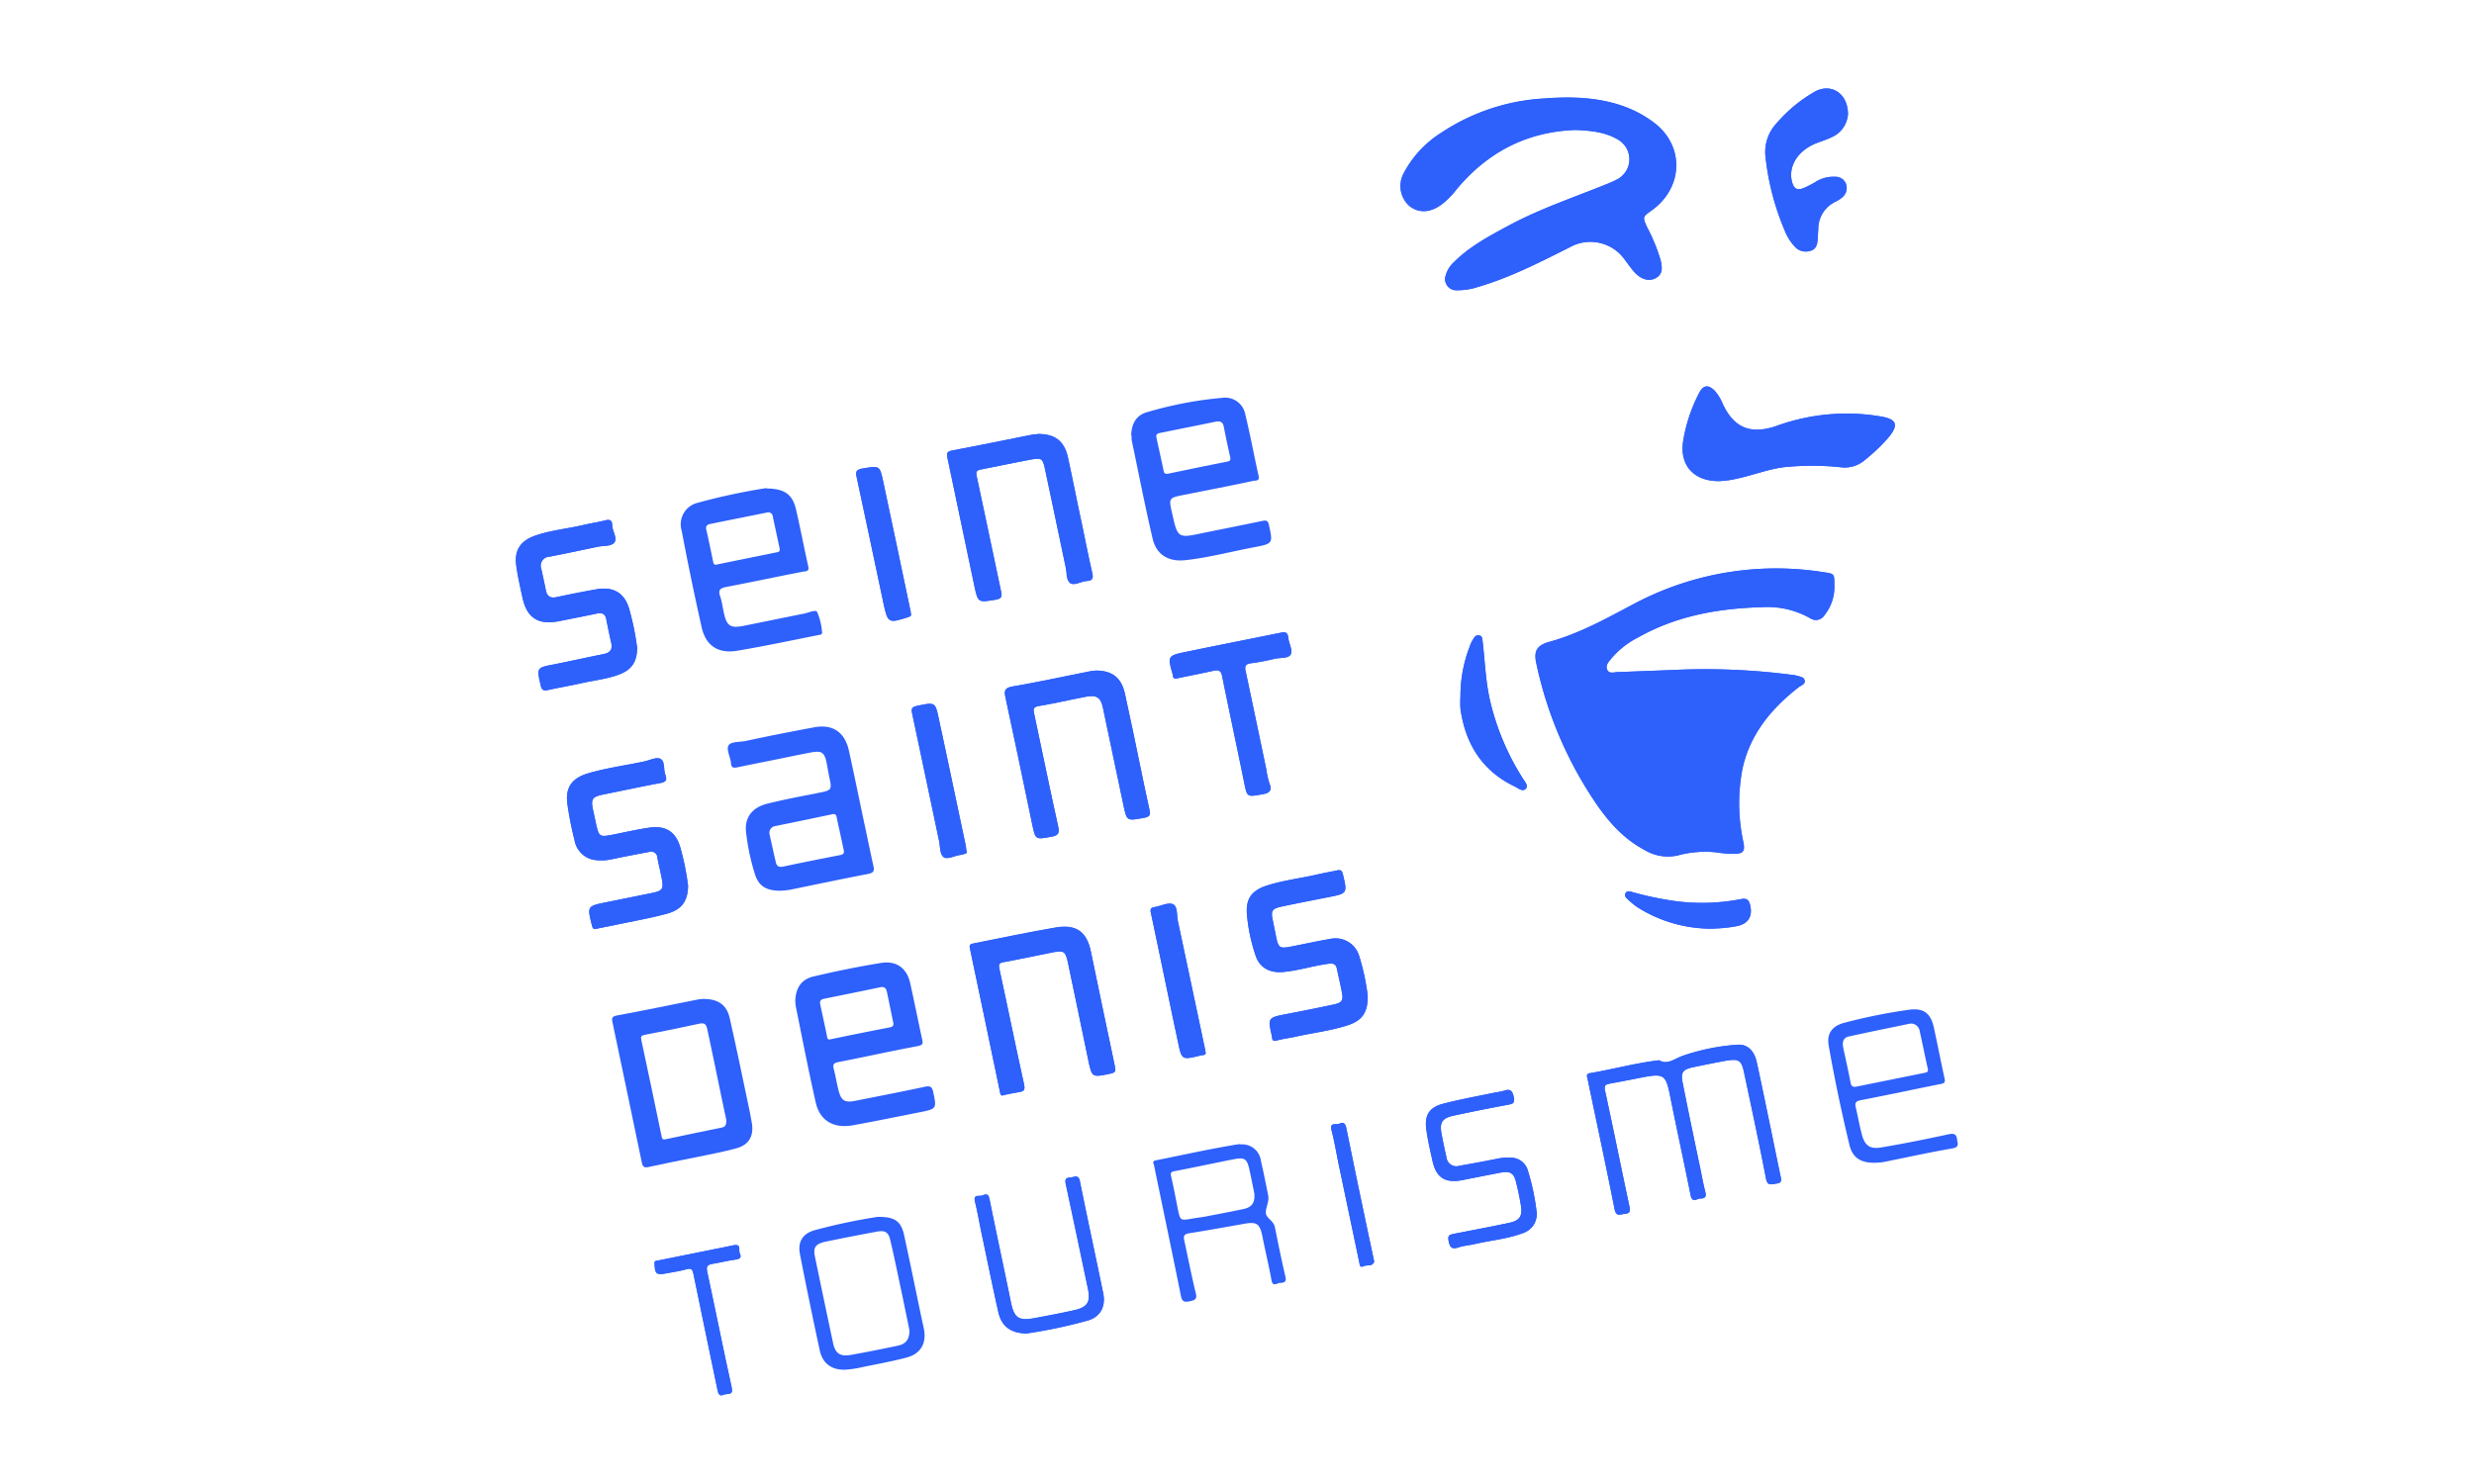 <svg id="Calque_1" data-name="Calque 1" xmlns="http://www.w3.org/2000/svg" xmlns:xlink="http://www.w3.org/1999/xlink" viewBox="0 0 500 300"><defs><style>.cls-1{fill:none;}.cls-2{clip-path:url(#clip-path);}.cls-3{fill:#2e60fc;}</style><clipPath id="clip-path"><rect class="cls-1" x="104.25" y="17.91" width="291.5" height="264.18"/></clipPath></defs><g class="cls-2"><path class="cls-3" d="M338.55,135.42c-2.68.12-7.13.28-11.61.45-.73,0-1.66.43-2.09-.47s.26-1.59.76-2.2a17.45,17.45,0,0,1,5.55-4.38c7.68-4.31,16.11-5.83,24.84-6.07a17.58,17.58,0,0,1,9.88,2.23,2,2,0,0,0,2.87-.62,9.08,9.08,0,0,0,2-6.14c0-2.23,0-2.23-2.11-2.54a61.16,61.16,0,0,0-37.92,6.16c-5.73,3-11.33,6.21-17.65,7.94-2.54.71-3.1,1.92-2.51,4.46a79.81,79.81,0,0,0,12,28.13c2.61,3.82,5.62,7.2,9.79,9.43a9.15,9.15,0,0,0,6.73,1.14,21.18,21.18,0,0,1,7.73-.64,24.25,24.25,0,0,0,3.72.31c1.8-.05,2.18-.52,1.85-2.27a36.93,36.93,0,0,1-.21-14.88c1.49-6.94,5.78-12.18,11.35-16.52.5-.38,1.4-.62,1.23-1.4s-1.14-.76-1.8-1c-.24-.07-.52-.07-.78-.12a135.62,135.62,0,0,0-23.58-1"/></g><g class="cls-2"><path class="cls-3" d="M318.34,26.25c3,.14,6,.38,8.6,1.92a4.58,4.58,0,0,1-.07,8.06,23.23,23.23,0,0,1-2.39,1.07c-6.49,2.63-13.13,4.86-19.31,8.15-4,2.16-8.06,4.27-11.3,7.51a5.68,5.68,0,0,0-1.68,2.7,2.26,2.26,0,0,0,2.3,3,13,13,0,0,0,4.29-.69c6.52-1.92,12.49-5,18.48-8a8.5,8.5,0,0,1,11.16,2.61c.47.64.92,1.26,1.4,1.85a7.81,7.81,0,0,0,.71.83c1.3,1.28,2.77,1.66,4.08,1,1.61-.88,1.28-2.37,1-3.67a35.82,35.82,0,0,0-2.73-6.64c-.92-2.06-.92-2.06.9-3.37,6.4-4.57,6.71-12.94.64-17.65a23.19,23.19,0,0,0-6.54-3.51c-5.09-1.75-10.38-1.9-15.69-1.49a41.77,41.77,0,0,0-20.85,6.9,21.55,21.55,0,0,0-7.68,8.29,5.39,5.39,0,0,0,1.21,6.56c1.94,1.52,4.34,1.35,6.68-.47a16.32,16.32,0,0,0,2.7-2.75c6.2-7.54,14.16-11.8,24.09-12.16"/></g><g class="cls-2"><path class="cls-3" d="M372.13,94.47A6.23,6.23,0,0,0,377,92.91a37.65,37.65,0,0,0,4.57-4.36c2.27-2.7,1.82-3.86-1.73-4.41a41.46,41.46,0,0,0-20.69,1.92c-5.26,1.85-8.7.52-11-4.46A9.19,9.19,0,0,0,346.55,79c-1.28-1.3-2.32-1.18-3.15.43a32.4,32.4,0,0,0-3.25,9.83c-.69,4.91,2.23,8.06,7.28,8a18.85,18.85,0,0,0,3.7-.52c3.1-.66,6-1.82,9.19-2.27a54.86,54.86,0,0,1,11.81,0"/></g><g class="cls-2"><path class="cls-3" d="M221.53,135.56c-.17,0-.64.05-1.09.12-5.24,1-10.45,2.18-15.71,3.08-1.73.28-1.82.85-1.49,2.35,1.85,8.51,3.6,17,5.38,25.55.66,3.13.62,3.08,3.89,2.49,1.45-.26,1.64-.76,1.35-2.09-1.68-7.61-3.25-15.24-4.86-22.84-.19-.88-.17-1.3.95-1.49,3.18-.52,6.3-1.28,9.46-1.87,2.23-.45,3.08.14,3.51,2.27,1.37,6.52,2.75,13,4.12,19.57.71,3.37.69,3.25,4.19,2.63,1.33-.24,1.28-.78,1.07-1.73-.62-2.77-1.21-5.57-1.78-8.37-1-5-2.06-9.95-3.15-14.93-.7-3.22-2.5-4.71-5.84-4.74"/></g><g class="cls-2"><path class="cls-3" d="M202.83,221.4c1-.21,2-.43,3.06-.59s1.33-.4,1.07-1.56c-1.71-7.8-3.29-15.62-5-23.44-.19-.88,0-1.11.85-1.28,3.27-.59,6.52-1.3,9.74-1.94,2.49-.5,2.77-.31,3.29,2.09,1.37,6.52,2.73,13.06,4.08,19.57.76,3.65.76,3.6,4.5,2.82.9-.21,1.14-.43.92-1.37-1.66-7.75-3.25-15.52-4.88-23.32-.83-3.93-2.91-5.52-7-4.86-5.62.95-11.19,2.16-16.78,3.25-.57.12-.85.24-.66,1q3.06,14.46,6.07,29c.09.41.11.84.73.67"/></g><g class="cls-2"><path class="cls-3" d="M209.73,87.75c-.33,0-1,.07-1.66.21-5.19,1-10.36,2.13-15.55,3.08-1.21.21-1.23.64-1,1.59,1.82,8.6,3.6,17.2,5.43,25.81.73,3.44.78,3.34,4.29,2.77,1.28-.21,1.3-.69,1.09-1.71-1.66-7.77-3.25-15.52-4.93-23.27-.17-.83-.05-1.16.81-1.33,3.37-.64,6.71-1.35,10.07-2,2.27-.4,2.46-.28,2.94,1.92,1.42,6.61,2.8,13.25,4.19,19.86.24,1.09.17,2.58.88,3.15s2.2-.33,3.39-.4,1.33-.55,1.09-1.59c-.76-3.32-1.42-6.66-2.11-10-1-4.48-1.85-9-2.82-13.44-.74-3.24-2.59-4.73-6.07-4.68"/></g><g class="cls-2"><path class="cls-3" d="M139.05,178.94a52.31,52.31,0,0,0-1.54-7.58c-.88-3.18-2.91-4.53-6.28-4.05-2.61.38-5.19,1-7.77,1.49-2.16.4-2.39.26-2.89-1.8-.24-1.09-.47-2.18-.71-3.27-.47-2.23-.19-2.65,2.11-3.13,3.82-.76,7.61-1.59,11.42-2.3,1.14-.19,1.52-.52,1.09-1.66s-.14-2.61-.85-3.15-2.25.19-3.39.43c-3.84.83-7.77,1.33-11.54,2.46-3.25,1-4.53,3-4,6.28a67.49,67.49,0,0,0,1.42,7.18,4.88,4.88,0,0,0,3.67,3.93,9.93,9.93,0,0,0,4.17-.14c2.39-.5,4.79-.95,7.16-1.4a1.28,1.28,0,0,1,1.75,1.18c.26,1.45.64,2.87.9,4.31.36,2,.14,2.35-2,2.8l-9.12,1.85c-4,.81-4,.78-3,4.74.19.71.45.76,1,.62,1.33-.28,2.65-.52,4-.81,3.34-.71,6.73-1.3,10-2.18,3.1-.8,4.41-2.55,4.41-5.8"/></g><g class="cls-2"><path class="cls-3" d="M128.75,130.72a53.51,53.51,0,0,0-1.52-7.44c-.92-3.41-3.22-4.79-6.8-4.12-2.65.47-5.28,1-7.92,1.56-1.26.26-1.9-.14-2.16-1.33-.28-1.45-.62-2.89-.92-4.34a1.83,1.83,0,0,1,1.66-2.51c3.27-.62,6.49-1.33,9.74-2,1.16-.26,2.75-.07,3.37-.88s-.36-2.2-.45-3.37c0-.09,0-.19,0-.31-.09-.73-.45-1-1.26-.81-1.56.38-3.15.62-4.72,1-3.18.73-6.47,1.07-9.55,2.11s-4.27,3-3.86,6c.31,2.23.81,4.41,1.28,6.61.92,4.08,3.18,5.5,7.37,4.69,2.54-.5,5.09-1,7.63-1.54,1-.21,1.71,0,1.92,1.16.31,1.59.64,3.18,1,4.76.31,1.33-.21,2-1.54,2.27-3.32.66-6.59,1.4-9.91,2.06-3.67.71-3.63.66-2.8,4.29.21.95.55,1.11,1.45.92,2.16-.47,4.36-.85,6.54-1.33,2.63-.62,5.33-.85,7.87-1.82s3.63-2.55,3.63-5.58"/></g><g class="cls-2"><path class="cls-3" d="M276.43,201.31a45.09,45.09,0,0,0-1.75-8.1,5,5,0,0,0-5.88-3.37c-2.75.47-5.5,1.09-8.25,1.61-1.82.33-2.16.09-2.56-1.68-.26-1.26-.5-2.49-.76-3.74-.4-1.9-.14-2.32,1.82-2.75,3.08-.66,6.19-1.26,9.29-1.87,4-.78,4-.76,3.06-4.69-.19-.78-.52-.9-1.18-.73-1.42.28-2.87.55-4.27.88-3.27.73-6.66,1.11-9.86,2.16s-4.31,2.65-4.08,5.81a35.25,35.25,0,0,0,1.73,8.34c.81,2.44,2.82,3.55,5.45,3.34,3.15-.26,6.19-1.28,9.34-1.68,1-.12,1.47.12,1.66,1.09.31,1.47.66,3,.95,4.46.4,1.9.12,2.35-1.85,2.75-3.08.66-6.16,1.28-9.27,1.87-3.79.73-3.82.71-3,4.41a2.51,2.51,0,0,0,.05.31c.05.71.38.78,1,.62,1.18-.33,2.44-.47,3.65-.73,3.63-.83,7.37-1.23,10.9-2.42,2.71-1,3.82-2.62,3.78-5.89"/></g><g class="cls-2"><path class="cls-3" d="M335.34,214.33l-.45.07c-4.6.57-9.05,1.8-13.6,2.56-.83.14-.52.71-.43,1.18,1.82,8.77,3.72,17.54,5.45,26.3.33,1.66,1.18,1,2.09.95,1.14-.09,1.09-.64.9-1.56-1.66-7.77-3.22-15.55-4.91-23.32-.24-1.11.17-1.28,1-1.45,2.18-.4,4.38-.83,6.56-1.26,4.31-.83,4.74-.5,5.57,3.7,1.35,6.73,2.82,13.44,4.17,20.17.33,1.64,1.3.57,2,.62.83,0,1.18-.36.95-1.26-.4-1.54-.69-3.1-1-4.64-1.23-5.88-2.46-11.75-3.63-17.63-.38-2,.14-2.58,2.11-3,2.13-.45,4.27-.88,6.4-1.28,3-.52,3.44-.21,4,2.63,1.49,7,3,14.05,4.36,21.09.31,1.66,1.11,1.18,2.11,1.07,1.18-.14,1-.76.81-1.61-.9-4.22-1.73-8.46-2.63-12.7-.71-3.44-1.42-6.9-2.18-10.31-.5-2.25-1.92-3.63-3.91-3.44a42.62,42.62,0,0,0-11.07,2.25c-1.73.64-3.08,1.87-4.71.88"/></g><g class="cls-2"><path class="cls-3" d="M373.47,23.15c0-4.41-3.58-6.52-6.92-4.48a29.3,29.3,0,0,0-7.46,6.21,8.51,8.51,0,0,0-2.32,6.47,52.46,52.46,0,0,0,4,15.45,10.24,10.24,0,0,0,2.2,3.32,3,3,0,0,0,2.91.59c1.07-.26,1.37-1.18,1.45-2.13.07-.76.09-1.52.14-2.3a6.08,6.08,0,0,1,3.39-5.45,6.25,6.25,0,0,0,1.54-1,2.43,2.43,0,0,0,.66-2.68,2.26,2.26,0,0,0-2.23-1.4,6.65,6.65,0,0,0-3.84,1A20.54,20.54,0,0,1,364.56,38c-1.37.55-2,.17-2.39-1.26-.76-3,1-6,4.41-7.58,1.16-.52,2.44-.85,3.58-1.42a5.49,5.49,0,0,0,3.31-4.6"/></g><g class="cls-2"><path class="cls-3" d="M237.79,137.16c2.49-.52,5-1,7.44-1.56,1.07-.24,1.54,0,1.75,1.11,1.45,7.18,3,14.34,4.46,21.52.59,2.94.57,2.87,3.51,2.37,1.47-.24,2.25-.64,1.56-2.3a18.34,18.34,0,0,1-.62-2.82c-1.37-6.56-2.75-13.15-4.15-19.72-.24-1-.12-1.54,1.09-1.68a46.63,46.63,0,0,0,4.74-.9c1.14-.26,2.82,0,3.27-.9s-.38-2.2-.5-3.37-.64-1.18-1.54-1c-6.28,1.28-12.58,2.51-18.89,3.82-4,.81-4,.85-2.89,4.72a.34.34,0,0,1,0,.14c.07.45.28.66.75.57"/></g><g class="cls-2"><path class="cls-3" d="M310.57,245a46.46,46.46,0,0,0-1.75-8.29,3.57,3.57,0,0,0-3.41-2.68,10.21,10.21,0,0,0-2.8.21c-2.54.5-5.07,1-7.63,1.42a2,2,0,0,1-2.63-1.71c-.38-1.56-.71-3.15-1-4.76-.43-2.3.12-3.18,2.49-3.67q5.48-1.17,11-2.2c.9-.19,1.37-.36,1.11-1.56s-.71-1.71-2-1.26c-.69.21-1.42.28-2.13.43-3.39.71-6.8,1.33-10.17,2.2-2.8.73-3.77,2.35-3.37,5.17.31,2.16.78,4.29,1.26,6.42.76,3.41,2.61,4.53,6.14,3.82,2.58-.52,5.17-1,7.77-1.52,1.78-.31,2.51.14,2.94,1.87.4,1.56.73,3.18,1,4.76.36,2.23-.21,3.1-2.49,3.58-3.65.76-7.3,1.47-11,2.18-1,.19-1.33.43-1.09,1.56s.64,1.61,1.92,1.21c1.07-.36,2.23-.43,3.34-.69,3.13-.73,6.35-1,9.38-2.09a4.13,4.13,0,0,0,3.15-4.4"/></g><g class="cls-2"><path class="cls-3" d="M207.65,269.56A102,102,0,0,0,220,266.93c2.42-.76,3.48-2.84,3-5.38-1.54-7.56-3.2-15.12-4.72-22.7-.31-1.59-1.26-.81-2-.78-1.07.05-1,.62-.83,1.45,1.52,7,3,14,4.46,21.07.55,2.65-.12,3.72-2.77,4.29s-5.38,1.11-8.08,1.61c-3.15.59-4.08-.07-4.72-3.18-1.42-7-2.94-13.93-4.34-20.9-.19-1-.57-1.11-1.33-.76s-2-.33-1.59,1.3c.52,2.13.88,4.29,1.33,6.42,1.14,5.33,2.2,10.66,3.41,16,.66,2.82,2.53,4.22,5.88,4.22"/></g><g class="cls-2"><path class="cls-3" d="M295.16,140.91a19.61,19.61,0,0,0,0,2.3c1,7.11,4.34,12.63,11.09,15.83.64.33,1.56,1,2.11.4s-.24-1.49-.64-2.16a50.9,50.9,0,0,1-6.52-15.43c-.95-4-1.07-8.06-1.54-12.09-.07-.5,0-1.21-.73-1.33s-1,.45-1.28.92a7,7,0,0,0-.64,1.4,27.82,27.82,0,0,0-1.85,10.16"/></g><g class="cls-2"><path class="cls-3" d="M184.07,123.94c0-.24,0-.5-.12-.76q-2.7-12.9-5.45-25.81c-.71-3.32-.73-3.22-4.22-2.65-1.21.21-1.4.62-1.16,1.68,1.85,8.55,3.63,17.11,5.45,25.66.85,3.91,1,4,4.93,2.7.47-.13.78-.27.57-.82"/></g><g class="cls-2"><path class="cls-3" d="M243.66,212.73c-.07-.38-.09-.52-.12-.69q-2.73-12.9-5.47-25.78c-.26-1.21,0-3-1-3.46s-2.46.38-3.74.57c-.81.14-.88.45-.71,1.23,1.85,8.7,3.63,17.39,5.47,26.09.76,3.6.78,3.6,4.5,2.7a2.75,2.75,0,0,1,.45-.09c.57,0,.69-.3.64-.57"/></g><g class="cls-2"><path class="cls-3" d="M195.31,171.92c-.05-.28-.07-.59-.12-.9-1.82-8.53-3.6-17.09-5.45-25.64-.73-3.51-.76-3.44-4.41-2.68-1.07.21-1.18.62-1,1.49q2.73,12.9,5.45,25.81c.24,1.14.19,2.73.92,3.27s2.3-.36,3.53-.45a3.66,3.66,0,0,0,.59-.17c.44-.07.7-.24.49-.73"/></g><g class="cls-2"><path class="cls-3" d="M132.3,255.52c.09,2,.4,2.27,2.46,1.87,1.33-.26,2.68-.43,4-.81,1-.26,1.21,0,1.4.9,1.59,7.82,3.25,15.64,4.86,23.44.17.78.28,1.47,1.33,1,.69-.28,1.94.26,1.54-1.47-1.73-7.77-3.27-15.62-4.95-23.41-.21-1,0-1.35,1-1.54,1.64-.26,3.25-.69,4.88-.9.9-.14,1.09-.55.71-1.21s.43-2-1.26-1.66q-7.6,1.56-15.24,3.08c-.41.07-.88,0-.69.69"/></g><g class="cls-2"><path class="cls-3" d="M346.08,187.74c.55-.05,1.37-.07,2.2-.14s1.75-.19,2.61-.36c2.42-.43,3.39-2,2.8-4.34-.26-1-.73-1.37-1.87-1.14a41.05,41.05,0,0,1-15.31.07,62.74,62.74,0,0,1-6.68-1.52c-.45-.12-.95-.31-1.28.21s0,.9.36,1.21a16.55,16.55,0,0,0,2,1.66,28,28,0,0,0,15.16,4.35"/></g><g class="cls-2"><path class="cls-3" d="M277.73,255.05c-.47-2.13-.9-4.17-1.33-6.23-1.47-7-2.94-13.93-4.34-20.9-.21-1-.71-1.11-1.37-.76s-2-.43-1.59,1.3c.57,2.16.92,4.36,1.37,6.56q2.1,10.06,4.24,20.17c.09.45.05,1.16.88.78s1.81.15,2.14-.92"/></g><g class="cls-2"><path class="cls-3" d="M338.55,135.42a136.28,136.28,0,0,1,23.56,1c.26.05.55.05.78.12.66.24,1.61.19,1.8,1s-.73,1-1.23,1.4c-5.57,4.34-9.86,9.57-11.35,16.52a37.11,37.11,0,0,0,.21,14.88c.33,1.75-.05,2.23-1.85,2.27a24.25,24.25,0,0,1-3.72-.31,21.2,21.2,0,0,0-7.73.64,9.15,9.15,0,0,1-6.73-1.14c-4.17-2.23-7.18-5.62-9.79-9.43a79.81,79.81,0,0,1-12-28.13c-.59-2.54,0-3.74,2.51-4.46,6.33-1.73,11.92-4.93,17.65-7.94a61.16,61.16,0,0,1,37.92-6.16c2.11.31,2.11.31,2.11,2.54a9.08,9.08,0,0,1-2,6.14,2.06,2.06,0,0,1-2.87.62,17.58,17.58,0,0,0-9.88-2.23c-8.72.24-17.16,1.75-24.84,6.07a17.59,17.59,0,0,0-5.55,4.38c-.5.62-1.14,1.35-.76,2.2s1.35.52,2.09.47c4.5-.17,9-.33,11.63-.45"/></g><g class="cls-2"><path class="cls-3" d="M318.34,26.25c-9.93.36-17.89,4.62-24.1,12.16a16.71,16.71,0,0,1-2.7,2.75c-2.35,1.82-4.74,2-6.68.47a5.39,5.39,0,0,1-1.21-6.56,21.55,21.55,0,0,1,7.68-8.29,41.84,41.84,0,0,1,20.85-6.9c5.31-.4,10.59-.26,15.69,1.49a23.19,23.19,0,0,1,6.54,3.51c6.07,4.72,5.76,13.08-.64,17.65-1.82,1.3-1.82,1.3-.9,3.37a35.82,35.82,0,0,1,2.73,6.64c.28,1.3.62,2.8-1,3.67-1.3.69-2.77.31-4.08-1a7.81,7.81,0,0,1-.71-.83c-.47-.59-.92-1.21-1.4-1.85A8.52,8.52,0,0,0,317.25,50c-6,3-12,6.11-18.48,8a13.25,13.25,0,0,1-4.29.69,2.25,2.25,0,0,1-2.3-3,5.68,5.68,0,0,1,1.68-2.7c3.25-3.25,7.3-5.36,11.3-7.51,6.19-3.29,12.82-5.52,19.31-8.15a19.76,19.76,0,0,0,2.39-1.07,4.58,4.58,0,0,0,.07-8.06c-2.59-1.54-5.55-1.78-8.59-1.92"/></g><g class="cls-2"><path class="cls-3" d="M157.77,180.07c-3,0-4.5-1-5.24-3.48a45,45,0,0,1-1.75-8.37c-.33-2.87,1.16-4.95,4.22-5.73,3.37-.85,6.78-1.49,10.19-2.16,3-.59,3-.55,2.35-3.53-.17-.85-.31-1.71-.47-2.56-.45-2.16-1-2.54-3.25-2.11-3.1.59-6.19,1.26-9.29,1.87-1.82.36-3.65.73-5.47,1.11-.78.17-1.26.14-1.33-.83-.09-1.21-.95-2.65-.52-3.53s2.25-.71,3.44-.95c4.62-1,9.24-1.9,13.89-2.77,3.7-.69,6.14.92,7,4.6,1.09,4.91,2.09,9.86,3.13,14.76.62,2.89,1.21,5.78,1.85,8.67.21.92.12,1.37-1.07,1.61-5.24,1-10.45,2.11-15.69,3.18-.77.15-1.56.17-2,.22m-2.25-11.49c.43,1.92.85,3.86,1.3,5.78.19.81.71,1,1.54.81,3.79-.81,7.58-1.56,11.4-2.3.62-.12.92-.31.78-1-.47-2.18-.95-4.36-1.42-6.56-.09-.5-.19-.85-.88-.71q-5.76,1.22-11.52,2.39a1.37,1.37,0,0,0-1.2,1.56"/></g><g class="cls-2"><path class="cls-3" d="M154.82,98.75c3.65,0,5.28,1.16,6,4,.92,3.91,1.66,7.87,2.54,11.8.21,1-.47.92-1,1-5.19,1-10.36,2.11-15.55,3.1-1.18.24-1.73.55-1.28,1.85.4,1.14.52,2.39.81,3.58.55,2.44,1.3,2.94,3.84,2.46,3.65-.73,7.3-1.49,11-2.23.4-.09.81-.17,1.21-.24.95-.17,2.44-.9,2.75-.36a12.6,12.6,0,0,1,1,4.1c.09.47-.4.52-.73.57-5.5,1.09-11,2.27-16.49,3.18-3.84.62-6.3-1.09-7.11-4.74-1.47-6.52-2.8-13-4.05-19.57a4.46,4.46,0,0,1,3.18-5.59,126,126,0,0,1,14-3m-10.15,15.48c4.1-.85,8.22-1.68,12.32-2.51.52-.12.52-.43.45-.78-.45-2.13-.92-4.27-1.37-6.42a.91.91,0,0,0-1.21-.81c-3.79.76-7.61,1.52-11.42,2.3-.64.12-1,.43-.81,1.18.5,2.13.92,4.27,1.37,6.4.1.35.1.73.67.64"/></g><g class="cls-2"><path class="cls-3" d="M160.73,202.6c0-2.77,1.16-4.6,3.65-5.19,4.53-1.07,9.08-2,13.7-2.75,3.13-.5,5.21,1.09,5.88,4.12.85,3.82,1.61,7.65,2.44,11.47.17.81,0,1-.85,1.21-5.38,1-10.74,2.2-16.14,3.25-1,.19-1.11.57-.9,1.4.38,1.47.62,3,1,4.46.52,1.92,1.21,2.35,3.18,2,4.76-.95,9.55-1.87,14.29-2.89,1.11-.24,1.4.12,1.61,1,.73,3.48.76,3.48-2.8,4.19-4.48.88-8.93,1.8-13.41,2.61-3.89.71-6.66-.92-7.51-4.57-1.45-6.4-2.7-12.84-4-19.27a10.55,10.55,0,0,1-.13-1.05m5,.29c.47,2.3,1,4.57,1.45,6.87.09.52.5.38.85.31q5.83-1.22,11.71-2.35c.62-.12.92-.33.78-1-.45-2.09-.85-4.17-1.3-6.26-.14-.59-.43-1-1.18-.9-3.86.81-7.7,1.59-11.56,2.37-.56.12-.82.41-.75,1"/></g><g class="cls-2"><path class="cls-3" d="M228.62,88.13c0-2.39,1-4.19,3.15-4.79A77,77,0,0,1,247,80.43a4.14,4.14,0,0,1,4.69,3.41c1,4.1,1.75,8.25,2.68,12.37.24,1.09-.59.9-1.09,1-4.6,1-9.22,1.87-13.84,2.8-3.27.64-3.27.62-2.54,3.82,1.14,5,1.14,5,6.26,3.91,4-.81,8-1.61,12-2.44.71-.14,1.09-.09,1.28.76.83,3.77.88,3.84-2.89,4.55-4.69.88-9.31,2.13-14,2.63-3.41.38-5.85-1.11-6.61-4.38-1.54-6.59-2.82-13.22-4.22-19.86-.06-.35,0-.73,0-.89m5,.35c.5,2.35,1,4.53,1.45,6.71.12.66.45.66,1,.57,3.91-.81,7.82-1.64,11.73-2.39.64-.12.88-.26.71-1-.45-2-.88-4-1.26-6-.19-1-.66-1.3-1.64-1.11-3.65.76-7.3,1.47-11,2.23-.54.08-1.18.25-1,.91"/></g><g class="cls-2"><path class="cls-3" d="M372.13,94.47a54.76,54.76,0,0,0-11.8,0c-3.15.45-6.09,1.61-9.19,2.27a18.85,18.85,0,0,1-3.7.52c-5.05,0-8-3.13-7.28-8a32,32,0,0,1,3.25-9.83c.83-1.61,1.87-1.73,3.15-.43a9.14,9.14,0,0,1,1.59,2.61c2.32,5,5.76,6.3,11,4.46a41.46,41.46,0,0,1,20.69-1.92c3.55.55,4,1.71,1.73,4.41A36.9,36.9,0,0,1,377,92.91a6.28,6.28,0,0,1-4.89,1.56"/></g><g class="cls-2"><path class="cls-3" d="M142.09,201.93c3,0,4.76,1.16,5.38,3.86,1.33,5.81,2.51,11.64,3.74,17.44.28,1.3.55,2.61.76,3.91.38,2.54-.62,4.31-3.15,5s-5.26,1.21-7.89,1.75c-3.22.66-6.49,1.28-9.72,2-.88.21-1.3.12-1.49-.85-1.94-9.41-3.93-18.79-5.9-28.2-.14-.69-.36-1.33.78-1.54,5.5-1,11-2.18,16.47-3.25.41-.08.81-.08,1-.11m4.7,24.39c-.24-1.16-.57-2.65-.88-4.15-.95-4.62-1.9-9.24-2.89-13.86-.17-.78-.28-1.66-1.54-1.4-3.7.81-7.39,1.56-11.11,2.27-.76.14-.9.36-.73,1.09,1.4,6.45,2.73,12.92,4.08,19.38.09.45.14.78.76.66,3.79-.81,7.58-1.59,11.4-2.37.72-.13,1-.56.91-1.62"/></g><g class="cls-2"><path class="cls-3" d="M221.53,135.56c3.34,0,5.14,1.52,5.83,4.74,1.09,5,2.11,9.95,3.15,14.93q.86,4.2,1.78,8.37c.21,1,.26,1.49-1.07,1.73-3.51.62-3.48.73-4.19-2.63q-2.06-9.81-4.12-19.57c-.43-2.13-1.28-2.73-3.51-2.27-3.15.59-6.28,1.35-9.46,1.87-1.11.19-1.14.62-.95,1.49,1.61,7.61,3.18,15.24,4.86,22.84.28,1.33.09,1.82-1.35,2.09-3.27.59-3.22.64-3.89-2.49-1.78-8.53-3.53-17-5.38-25.55-.33-1.49-.24-2.06,1.49-2.35,5.26-.9,10.47-2,15.71-3.08.46-.07.94-.09,1.1-.12"/></g><g class="cls-2"><path class="cls-3" d="M202.83,221.4c-.62.17-.64-.26-.73-.69q-3-14.46-6.07-29c-.19-.76.09-.88.66-1,5.59-1.09,11.16-2.3,16.78-3.25,4.1-.66,6.19.92,7,4.86,1.64,7.8,3.22,15.57,4.88,23.32.21.95,0,1.16-.92,1.37-3.74.78-3.74.83-4.5-2.82-1.35-6.52-2.7-13.06-4.08-19.57-.52-2.39-.81-2.58-3.29-2.09-3.22.64-6.47,1.35-9.74,1.94-.9.17-1,.4-.85,1.28,1.68,7.82,3.27,15.64,5,23.44.26,1.16-.12,1.42-1.07,1.56s-2,.4-3.06.61"/></g><g class="cls-2"><path class="cls-3" d="M209.73,87.75c3.48,0,5.33,1.45,6.07,4.69,1,4.48,1.87,9,2.82,13.44.69,3.34,1.35,6.68,2.11,10,.24,1,0,1.54-1.09,1.59s-2.56,1.07-3.39.4-.64-2.06-.88-3.15c-1.4-6.61-2.77-13.25-4.19-19.86-.47-2.2-.66-2.32-2.94-1.92-3.37.62-6.71,1.33-10.07,2-.85.17-1,.5-.81,1.33,1.68,7.75,3.27,15.5,4.93,23.27.21,1,.19,1.49-1.09,1.71-3.51.57-3.55.66-4.29-2.77-1.82-8.6-3.6-17.2-5.43-25.81-.19-1-.17-1.37,1-1.59,5.19-1,10.36-2,15.55-3.08a13.65,13.65,0,0,1,1.66-.22"/></g><g class="cls-2"><path class="cls-3" d="M139.05,178.94c0,3.25-1.3,5-4.41,5.81-3.27.88-6.66,1.47-10,2.18-1.3.28-2.63.52-4,.81-.59.14-.85.09-1-.62-1-4-1-3.93,3-4.74l9.12-1.85c2.13-.45,2.35-.78,2-2.8-.26-1.45-.64-2.87-.9-4.31a1.27,1.27,0,0,0-1.75-1.18c-2.37.45-4.76.9-7.16,1.4a9.93,9.93,0,0,1-4.17.14,4.88,4.88,0,0,1-3.67-3.93,67.49,67.49,0,0,1-1.42-7.18c-.5-3.29.78-5.28,4-6.28,3.77-1.14,7.7-1.64,11.54-2.46,1.14-.24,2.56-1.07,3.39-.43s.47,2.11.85,3.15.05,1.47-1.09,1.66c-3.82.71-7.61,1.54-11.42,2.3-2.3.47-2.58.9-2.11,3.13.24,1.09.47,2.18.71,3.27.5,2.06.73,2.2,2.89,1.8,2.58-.5,5.17-1.11,7.77-1.49,3.37-.47,5.4.88,6.28,4.05a52.19,52.19,0,0,1,1.54,7.57"/></g><g class="cls-2"><path class="cls-3" d="M128.75,130.72c0,3-1.11,4.67-3.63,5.62s-5.24,1.21-7.87,1.82c-2.18.47-4.38.85-6.54,1.33-.9.19-1.23,0-1.45-.92-.83-3.63-.88-3.58,2.8-4.29,3.32-.66,6.59-1.4,9.91-2.06,1.33-.26,1.85-.95,1.54-2.27-.36-1.59-.69-3.18-1-4.76-.21-1.14-.9-1.37-1.92-1.16-2.54.55-5.09,1-7.63,1.54-4.19.81-6.45-.62-7.37-4.69-.47-2.2-1-4.38-1.28-6.61-.4-3,.85-4.93,3.86-6s6.37-1.37,9.55-2.11c1.56-.36,3.15-.59,4.72-1,.81-.19,1.16.07,1.26.81,0,.12,0,.21,0,.31.09,1.16,1.07,2.51.45,3.37s-2.2.62-3.37.88c-3.25.66-6.47,1.37-9.74,2a1.83,1.83,0,0,0-1.66,2.51c.31,1.45.64,2.89.92,4.34.26,1.18.9,1.59,2.16,1.33,2.63-.57,5.26-1.09,7.92-1.56,3.58-.66,5.88.71,6.8,4.12a51.89,51.89,0,0,1,1.52,7.4"/></g><g class="cls-2"><path class="cls-3" d="M276.43,201.31c.05,3.27-1.07,4.93-3.77,5.85-3.53,1.18-7.28,1.59-10.9,2.42-1.21.26-2.46.4-3.65.73-.66.17-1,.09-1-.62,0-.09,0-.19-.05-.31-.81-3.7-.78-3.67,3-4.41q4.65-.89,9.27-1.87c2-.4,2.25-.85,1.85-2.75-.28-1.49-.64-3-.95-4.46-.19-1-.71-1.21-1.66-1.09-3.15.4-6.19,1.42-9.34,1.68-2.63.21-4.64-.9-5.45-3.34A35.25,35.25,0,0,1,252,184.8c-.24-3.15,1-4.83,4.08-5.81s6.59-1.42,9.86-2.16c1.4-.33,2.84-.59,4.27-.88.66-.17,1,0,1.18.73.92,3.93.95,3.91-3.06,4.69-3.1.62-6.21,1.21-9.29,1.87-2,.43-2.23.85-1.82,2.75.26,1.26.5,2.49.76,3.74.4,1.78.73,2,2.56,1.68,2.75-.52,5.5-1.14,8.25-1.61a5,5,0,0,1,5.88,3.37,47,47,0,0,1,1.74,8.14"/></g><g class="cls-2"><path class="cls-3" d="M335.34,214.33c1.64,1,3-.24,4.72-.88a42.62,42.62,0,0,1,11.07-2.25c2-.19,3.41,1.18,3.91,3.44.76,3.41,1.47,6.87,2.18,10.31.9,4.24,1.73,8.48,2.63,12.7.19.85.38,1.47-.81,1.61-1,.12-1.8.59-2.11-1.07-1.35-7-2.87-14.05-4.36-21.09-.59-2.84-1.07-3.15-4-2.63-2.13.4-4.27.83-6.4,1.28-2,.43-2.49,1-2.11,3,1.16,5.88,2.39,11.75,3.63,17.63.31,1.54.59,3.1,1,4.64.24.9-.12,1.28-1,1.26-.66,0-1.64,1-2-.62-1.35-6.73-2.82-13.44-4.17-20.17-.83-4.19-1.26-4.53-5.57-3.7-2.18.43-4.38.85-6.56,1.26-.88.17-1.28.33-1,1.45,1.68,7.77,3.25,15.55,4.91,23.32.19.92.24,1.47-.9,1.56-.9.07-1.75.71-2.09-.95-1.73-8.77-3.63-17.54-5.45-26.3-.09-.47-.4-1,.43-1.18,4.55-.76,9-2,13.6-2.56a3.69,3.69,0,0,1,.44-.07"/></g><g class="cls-2"><path class="cls-3" d="M373.47,23.15a5.48,5.48,0,0,1-3.32,4.6c-1.14.57-2.42.9-3.58,1.42-3.44,1.56-5.17,4.6-4.41,7.58.38,1.42,1,1.8,2.39,1.26A19.81,19.81,0,0,0,367,36.73a6.63,6.63,0,0,1,3.84-1,2.26,2.26,0,0,1,2.23,1.4,2.45,2.45,0,0,1-.66,2.68,6.25,6.25,0,0,1-1.54,1,6.08,6.08,0,0,0-3.39,5.45c-.05.78-.07,1.54-.14,2.3-.07,1-.38,1.87-1.45,2.13a3,3,0,0,1-2.91-.59,9.93,9.93,0,0,1-2.2-3.32,52.46,52.46,0,0,1-4-15.45,8.55,8.55,0,0,1,2.32-6.47,29.47,29.47,0,0,1,7.46-6.21c3.35-2,6.93.07,6.93,4.48"/></g><g class="cls-2"><path class="cls-3" d="M378.9,235.05c-2.8.07-4.53-1-5.14-3.65-1.59-6.64-3-13.32-4.17-20-.43-2.37.59-3.91,3-4.6a111.39,111.39,0,0,1,13.08-2.65c3.13-.47,4.55.69,5.19,3.67.73,3.39,1.4,6.78,2.13,10.17.19.81,0,1-.83,1.16-5.38,1.07-10.76,2.23-16.14,3.27-.85.17-1.16.43-1,1.28.43,1.82.76,3.7,1.23,5.5.57,2.35,1.64,3.18,4,2.75,4.55-.76,9.08-1.68,13.56-2.65,1-.21,1.59-.09,1.71,1,.09.83.59,1.61-1,1.87-4.72.81-9.36,1.85-14,2.77-.55.1-1.14.08-1.71.13m7.18-28.13c-4.1.85-8.2,1.68-12.3,2.58-1.33.28-1.37,1.33-1.14,2.42.5,2.3,1,4.57,1.45,6.87.14.78.43,1,1.23.85L389,216.87c.47-.09.73-.21.62-.78-.57-2.54-1.07-5.07-1.64-7.61a1.79,1.79,0,0,0-1.89-1.56"/></g><g class="cls-2"><path class="cls-3" d="M250.66,231.36a3.79,3.79,0,0,1,4.17,3.29c.55,2.35,1,4.69,1.47,7,.26,1.26-.52,2.44-.47,3.53s1.59,1.61,1.82,2.87c.69,3.39,1.37,6.78,2.16,10.14.24,1.07-.5,1.16-1.09,1.16s-1.49.92-1.75-.55c-.52-2.91-1.23-5.78-1.8-8.67s-1.16-3.2-4-2.68c-3.63.64-7.25,1.3-10.88,1.87-1,.17-1.14.59-.95,1.42.78,3.6,1.47,7.18,2.35,10.76.28,1.18-.28,1.35-1.16,1.54s-1.59.31-1.85-1c-1.78-8.84-3.63-17.63-5.45-26.47-.09-.38-.45-.83.36-1,5.59-1.11,11.16-2.37,16.78-3.27.11,0,.2,0,.32,0m2.82,10c-.24-1.14-.59-3-1-4.83-.5-2.25-.95-2.54-3.22-2.11-4,.78-7.89,1.64-11.87,2.39-.71.14-.92.31-.73,1.07.5,2.18.92,4.38,1.35,6.59.5,2.37.5,2.37,3,1.92.81-.14,1.64-.24,2.46-.38,2.63-.5,5.28-1,7.92-1.56,1.2-.3,2.27-.87,2.08-3.09"/></g><g class="cls-2"><path class="cls-3" d="M177.36,246c3.53-.05,4.74.88,5.38,3.74,1.18,5.45,2.3,10.92,3.44,16.4.19.85.38,1.71.55,2.54.55,2.87-.64,5-3.51,5.76s-5.85,1.3-8.79,1.9a22.33,22.33,0,0,1-3.53.55c-2.77.12-4.64-1.23-5.21-3.84-1.4-6.45-2.73-12.92-4-19.41-.5-2.46.4-4.17,2.82-4.91A116,116,0,0,1,177.36,246m6.44,22.92c-.4-2-.9-4.34-1.37-6.68-.83-3.84-1.59-7.68-2.49-11.49-.38-1.71-1.09-2.09-2.82-1.75-3.41.64-6.82,1.3-10.21,2-2.11.45-2.61,1.16-2.2,3.08q1.81,8.74,3.67,17.49c.45,2,1.4,2.7,3.46,2.35,3.27-.57,6.52-1.23,9.76-1.92,1.44-.32,2.23-1.24,2.2-3.09"/></g><g class="cls-2"><path class="cls-3" d="M237.79,137.16c-.47.09-.69-.12-.73-.57a.34.34,0,0,0,0-.14c-1.09-3.86-1.09-3.91,2.89-4.72,6.3-1.3,12.61-2.54,18.89-3.82.9-.19,1.45-.07,1.54,1s.92,2.51.5,3.37-2.13.64-3.27.9a44,44,0,0,1-4.74.9c-1.21.14-1.33.66-1.09,1.68,1.4,6.56,2.77,13.15,4.15,19.72a17.23,17.23,0,0,0,.62,2.82c.69,1.66-.09,2.06-1.56,2.3-2.94.5-2.91.57-3.51-2.37-1.47-7.18-3-14.34-4.46-21.52-.21-1.16-.69-1.35-1.75-1.11-2.48.56-5,1-7.46,1.56"/></g><g class="cls-2"><path class="cls-3" d="M310.57,245c0,2.3-.92,3.6-3.15,4.41-3,1.07-6.26,1.35-9.38,2.09-1.11.26-2.27.33-3.34.69-1.28.4-1.64.05-1.92-1.21s.12-1.37,1.09-1.56c3.67-.71,7.32-1.42,11-2.18,2.27-.47,2.84-1.35,2.49-3.58-.26-1.59-.59-3.2-1-4.76-.43-1.73-1.16-2.18-2.94-1.87-2.61.47-5.19,1-7.77,1.52-3.53.71-5.38-.4-6.14-3.82-.47-2.13-1-4.27-1.26-6.42-.4-2.82.57-4.43,3.37-5.17,3.37-.88,6.78-1.49,10.17-2.2a18.67,18.67,0,0,0,2.13-.43c1.3-.45,1.73-.07,2,1.26s-.21,1.37-1.11,1.56q-5.51,1-11,2.2c-2.37.5-2.91,1.37-2.49,3.67.31,1.61.64,3.2,1,4.76a2,2,0,0,0,2.63,1.71c2.56-.45,5.09-.92,7.63-1.42a10.16,10.16,0,0,1,2.8-.21,3.55,3.55,0,0,1,3.41,2.68,46.36,46.36,0,0,1,1.75,8.28"/></g><g class="cls-2"><path class="cls-3" d="M207.65,269.56c-3.34,0-5.21-1.4-5.88-4.22-1.21-5.31-2.27-10.64-3.41-16-.45-2.13-.81-4.29-1.33-6.42-.4-1.64.95-1,1.59-1.3s1.14-.21,1.33.76c1.4,7,2.91,13.93,4.34,20.9.64,3.1,1.56,3.77,4.72,3.18,2.7-.5,5.4-1,8.08-1.61s3.32-1.64,2.77-4.29c-1.49-7-2.94-14-4.46-21.07-.17-.83-.24-1.4.83-1.45.76,0,1.71-.81,2,.78,1.52,7.58,3.18,15.14,4.72,22.7.52,2.54-.55,4.62-3,5.38a102,102,0,0,1-12.35,2.63"/></g><g class="cls-2"><path class="cls-3" d="M295.16,140.91A27.85,27.85,0,0,1,297,130.77a7.31,7.31,0,0,1,.64-1.4c.26-.47.57-1,1.28-.92s.66.83.73,1.33c.47,4,.59,8.1,1.54,12.09a50.65,50.65,0,0,0,6.52,15.43c.4.66,1.28,1.45.64,2.16s-1.47-.07-2.11-.4c-6.75-3.2-10.12-8.72-11.09-15.83a18,18,0,0,1,0-2.32"/></g><g class="cls-2"><path class="cls-3" d="M184.07,123.94c.21.52-.09.69-.57.85-3.93,1.23-4.08,1.18-4.93-2.75-1.82-8.55-3.6-17.09-5.45-25.64-.24-1.07-.05-1.47,1.16-1.68,3.48-.59,3.51-.66,4.22,2.65q2.77,12.9,5.45,25.81c.07.26.07.53.12.76"/></g><g class="cls-2"><path class="cls-3" d="M243.66,212.73c.05.26-.07.57-.64.57a2.75,2.75,0,0,0-.45.09c-3.72.9-3.74.9-4.5-2.7-1.85-8.7-3.63-17.39-5.47-26.09-.17-.78-.09-1.09.71-1.23,1.28-.19,2.8-1,3.74-.57s.76,2.25,1,3.46c1.85,8.6,3.65,17.18,5.47,25.78,0,.17.05.32.12.69"/></g><g class="cls-2"><path class="cls-3" d="M195.31,171.92c.21.5-.05.66-.47.73a5.08,5.08,0,0,1-.59.17c-1.23.09-2.68,1.07-3.53.45s-.69-2.13-.92-3.27q-2.7-12.9-5.45-25.81c-.19-.88-.07-1.28,1-1.49,3.65-.76,3.67-.83,4.41,2.68,1.85,8.55,3.63,17.11,5.45,25.64a8.85,8.85,0,0,0,.1.9"/></g><g class="cls-2"><path class="cls-3" d="M132.3,255.52c-.19-.64.28-.62.69-.69q7.63-1.53,15.24-3.08c1.68-.33,1,1.07,1.26,1.66s.19,1.07-.71,1.21c-1.64.21-3.25.64-4.88.9-1,.19-1.18.57-1,1.54,1.68,7.8,3.25,15.64,4.95,23.41.4,1.73-.85,1.18-1.54,1.47-1,.45-1.16-.24-1.33-1-1.61-7.8-3.27-15.62-4.86-23.44-.19-.9-.43-1.16-1.4-.9-1.28.38-2.63.55-4,.81-2.06.41-2.37.17-2.46-1.87"/></g><g class="cls-2"><path class="cls-3" d="M346.08,187.74a28,28,0,0,1-15.17-4.34,16.55,16.55,0,0,1-2-1.66c-.36-.31-.64-.73-.36-1.21s.83-.33,1.28-.21a62.74,62.74,0,0,0,6.68,1.52,41.05,41.05,0,0,0,15.31-.07c1.14-.24,1.61.09,1.87,1.14.59,2.35-.38,3.91-2.8,4.34-.85.17-1.73.26-2.61.36s-1.64.08-2.19.13"/></g><g class="cls-2"><path class="cls-3" d="M277.73,255.05c-.33,1.07-1.45.59-2.13.92-.83.38-.78-.33-.88-.78q-2.13-10.09-4.24-20.17c-.45-2.2-.81-4.41-1.37-6.56-.43-1.73,1-1,1.59-1.3s1.16-.24,1.37.76c1.4,7,2.87,13.93,4.34,20.9.42,2.06.85,4.1,1.32,6.23"/></g></svg>